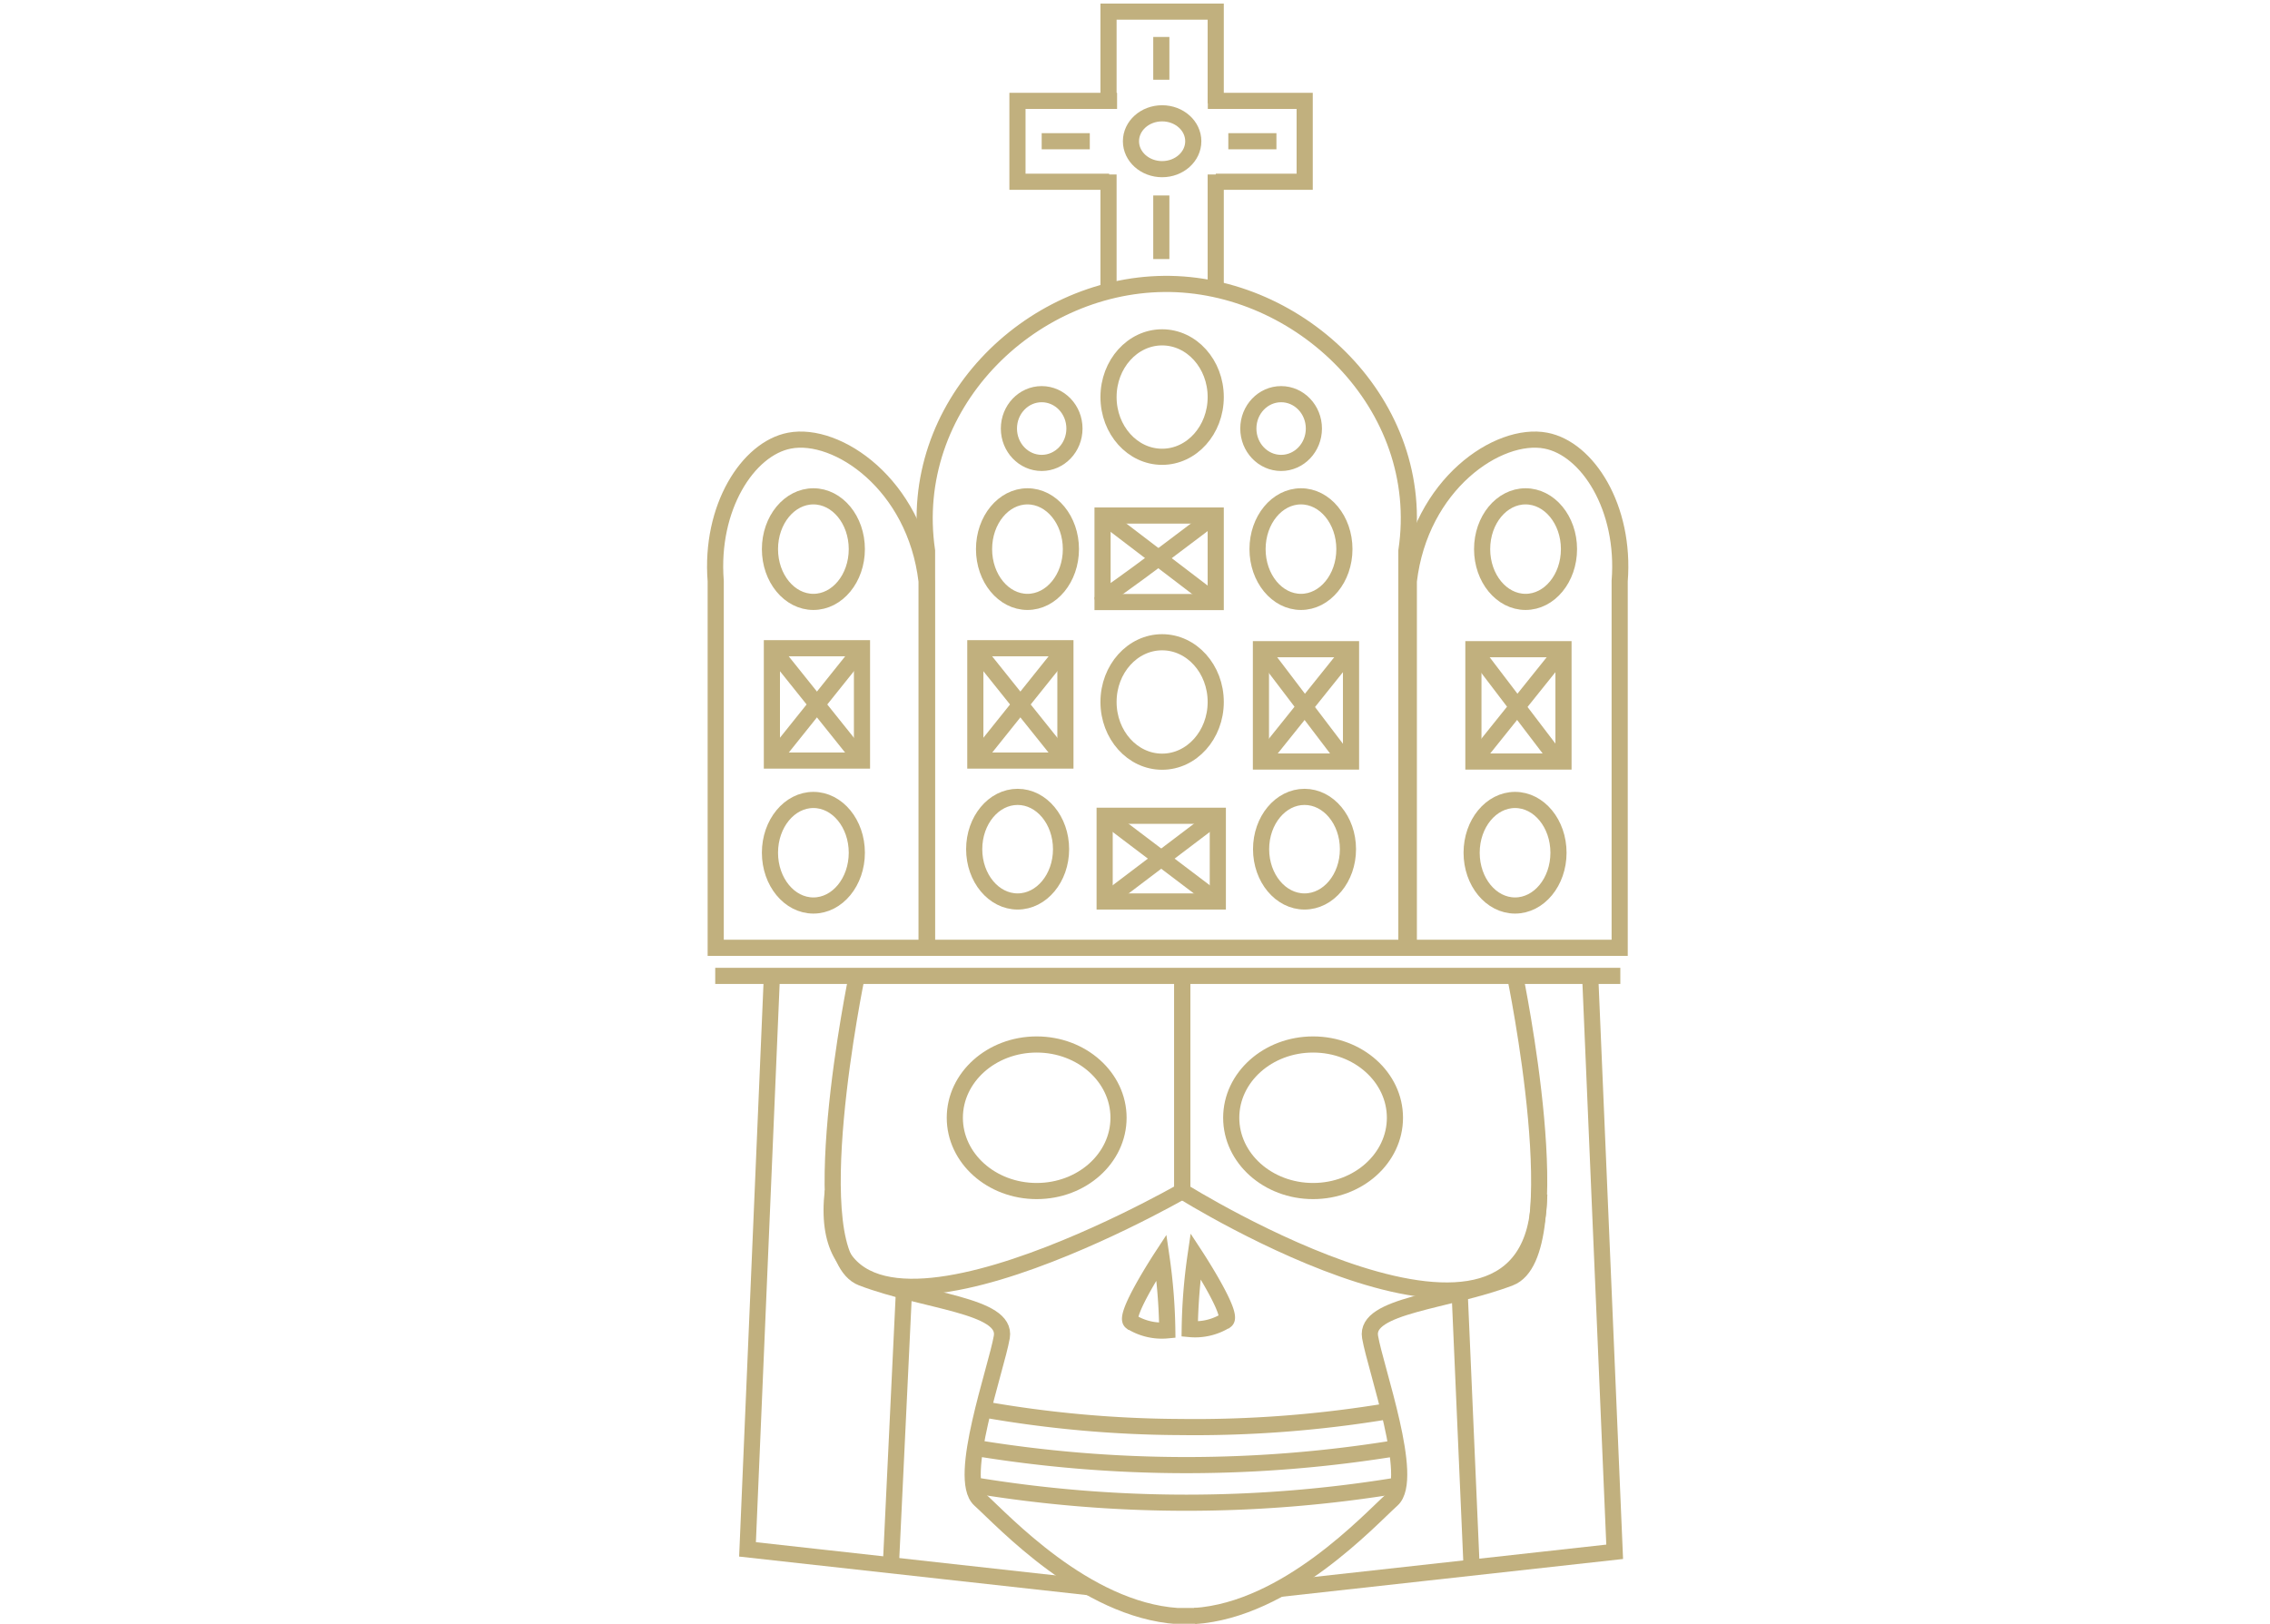 <svg xmlns="http://www.w3.org/2000/svg" viewBox="0 0 140.6 100.6"><defs><style>.cls-1,.cls-2{fill:none;}.cls-1{stroke:#c1b07e;stroke-miterlimit:10;}</style></defs><title>Kapuzinagruft</title><g id="Ebene_1" data-name="Ebene 1"><line class="cls-1" x1="44.3" y1="60.46" x2="100.36" y2="60.46"/><path class="cls-1" d="M44.33,58.72H57.39V36c-.71-6-5.54-9.27-8.49-8.7-2.57.49-4.93,4.14-4.57,8.7Z"/><path class="cls-1" d="M100.32,58.72H87.26V36c.71-6,5.54-9.27,8.49-8.7,2.57.49,4.93,4.14,4.57,8.7Z"/><path class="cls-1" d="M87.11,34.13c1.36-9.06-6.6-16.62-15-16.54s-16,7.6-14.69,16.54V58.72H87.11Z"/><line class="cls-1" x1="68.66" y1="17.82" x2="68.66" y2="10.81"/><line class="cls-1" x1="75.3" y1="10.81" x2="75.3" y2="17.82"/><polyline class="cls-1" points="68.66 6.25 68.66 0.72 75.3 0.72 75.3 6.4"/><polyline class="cls-1" points="68.7 11.26 63.02 11.26 63.02 6.25 69.19 6.25"/><polyline class="cls-1" points="74.81 6.25 80.81 6.25 80.81 11.26 75.3 11.26"/><rect class="cls-1" x="68.42" y="50.54" width="7.01" height="5.31"/><rect class="cls-1" x="68.29" y="31.94" width="7.01" height="5.36"/><rect class="cls-1" x="60.41" y="40.16" width="5.58" height="6.96"/><rect class="cls-1" x="78.1" y="40.22" width="5.58" height="6.96"/><ellipse class="cls-1" cx="71.98" cy="43.49" rx="3.32" ry="3.7"/><ellipse class="cls-1" cx="71.98" cy="24.6" rx="3.32" ry="3.7"/><ellipse class="cls-1" cx="63.64" cy="34.02" rx="2.69" ry="3.27"/><ellipse class="cls-1" cx="80.58" cy="34.02" rx="2.69" ry="3.27"/><ellipse class="cls-1" cx="80.8" cy="52.61" rx="2.69" ry="3.24"/><ellipse class="cls-1" cx="63.03" cy="52.61" rx="2.69" ry="3.24"/><ellipse class="cls-1" cx="64.52" cy="26.55" rx="2.03" ry="2.13"/><ellipse class="cls-1" cx="79.35" cy="26.55" rx="2.03" ry="2.13"/><line class="cls-1" x1="68.42" y1="55.85" x2="75.43" y2="50.54"/><line class="cls-1" x1="68.42" y1="50.54" x2="75.43" y2="55.85"/><path class="cls-1" d="M68.29,37c0,.26,7-5.1,7-5.1"/><line class="cls-1" x1="68.29" y1="31.94" x2="75.3" y2="37.29"/><line class="cls-1" x1="78.1" y1="40.22" x2="83.35" y2="47.13"/><line class="cls-1" x1="83.68" y1="40.22" x2="78.1" y2="47.18"/><line class="cls-1" x1="60.41" y1="47.13" x2="65.99" y2="40.16"/><line class="cls-1" x1="60.41" y1="40.16" x2="65.99" y2="47.13"/><rect class="cls-1" x="47.81" y="40.16" width="5.58" height="6.96"/><ellipse class="cls-1" cx="50.38" cy="34.02" rx="2.69" ry="3.27"/><ellipse class="cls-1" cx="50.38" cy="52.83" rx="2.69" ry="3.27"/><line class="cls-1" x1="47.81" y1="47.13" x2="53.39" y2="40.16"/><line class="cls-1" x1="47.81" y1="40.16" x2="53.39" y2="47.13"/><ellipse class="cls-1" cx="71.98" cy="8.75" rx="1.93" ry="1.73"/><rect class="cls-1" x="91.26" y="40.22" width="5.58" height="6.96"/><ellipse class="cls-1" cx="94.49" cy="34.02" rx="2.69" ry="3.27"/><ellipse class="cls-1" cx="93.84" cy="52.83" rx="2.69" ry="3.27"/><line class="cls-1" x1="91.26" y1="40.22" x2="96.52" y2="47.13"/><line class="cls-1" x1="96.84" y1="40.22" x2="91.26" y2="47.18"/><ellipse class="cls-1" cx="64.21" cy="69.25" rx="5.07" ry="4.54"/><ellipse class="cls-1" cx="81.33" cy="69.25" rx="5.07" ry="4.54"/><path class="cls-1" d="M53.07,60.46s-3.57,17.23.32,18.71,9,1.68,8.66,3.66-2.79,8.79-1.36,10.08,6.5,6.82,12.23,7.21h1.23"/><path class="cls-1" d="M93.84,60.46s3.57,17.23-.32,18.71-9,1.68-8.66,3.66,2.79,8.79,1.36,10.08-6.5,6.82-12.23,7.21"/><polyline class="cls-1" points="47.81 60.46 46.3 95.99 67.5 98.34"/><polyline class="cls-1" points="98.5 60.61 100.01 96.14 79.23 98.44"/><line class="cls-1" x1="55.99" y1="79.98" x2="55.18" y2="96.97"/><line class="cls-1" x1="90.41" y1="80.11" x2="91.15" y2="97.12"/><path class="cls-1" d="M71.94,77.89s-2.37,3.62-1.88,4a3.59,3.59,0,0,0,2.24.53A34.58,34.58,0,0,0,71.94,77.89Z"/><path class="cls-1" d="M74.05,77.81s2.37,3.62,1.88,4a3.59,3.59,0,0,1-2.24.53A34.58,34.58,0,0,1,74.05,77.81Z"/><path class="cls-1" d="M60.89,87.31a71.54,71.54,0,0,0,12.19,1.1,72.94,72.94,0,0,0,13-1"/><path class="cls-1" d="M60.21,89.67a80.69,80.69,0,0,0,26.55,0"/><path class="cls-1" d="M60.21,92a80.69,80.69,0,0,0,26.55,0"/><path class="cls-1" d="M73.23,60.46V73.8s-23.16,13.33-21.65,0"/><path class="cls-1" d="M73.23,60.46V73.8s21.88,13.71,22.11.2"/><line class="cls-1" x1="64.52" y1="8.75" x2="67.5" y2="8.75"/><line class="cls-1" x1="76.08" y1="8.75" x2="79.06" y2="8.75"/><line class="cls-1" x1="71.93" y1="2.29" x2="71.93" y2="4.94"/><line class="cls-1" x1="71.93" y1="12.11" x2="71.93" y2="16.05"/><rect class="cls-2" x="0.3" y="0.3" width="140" height="100"/></g></svg>